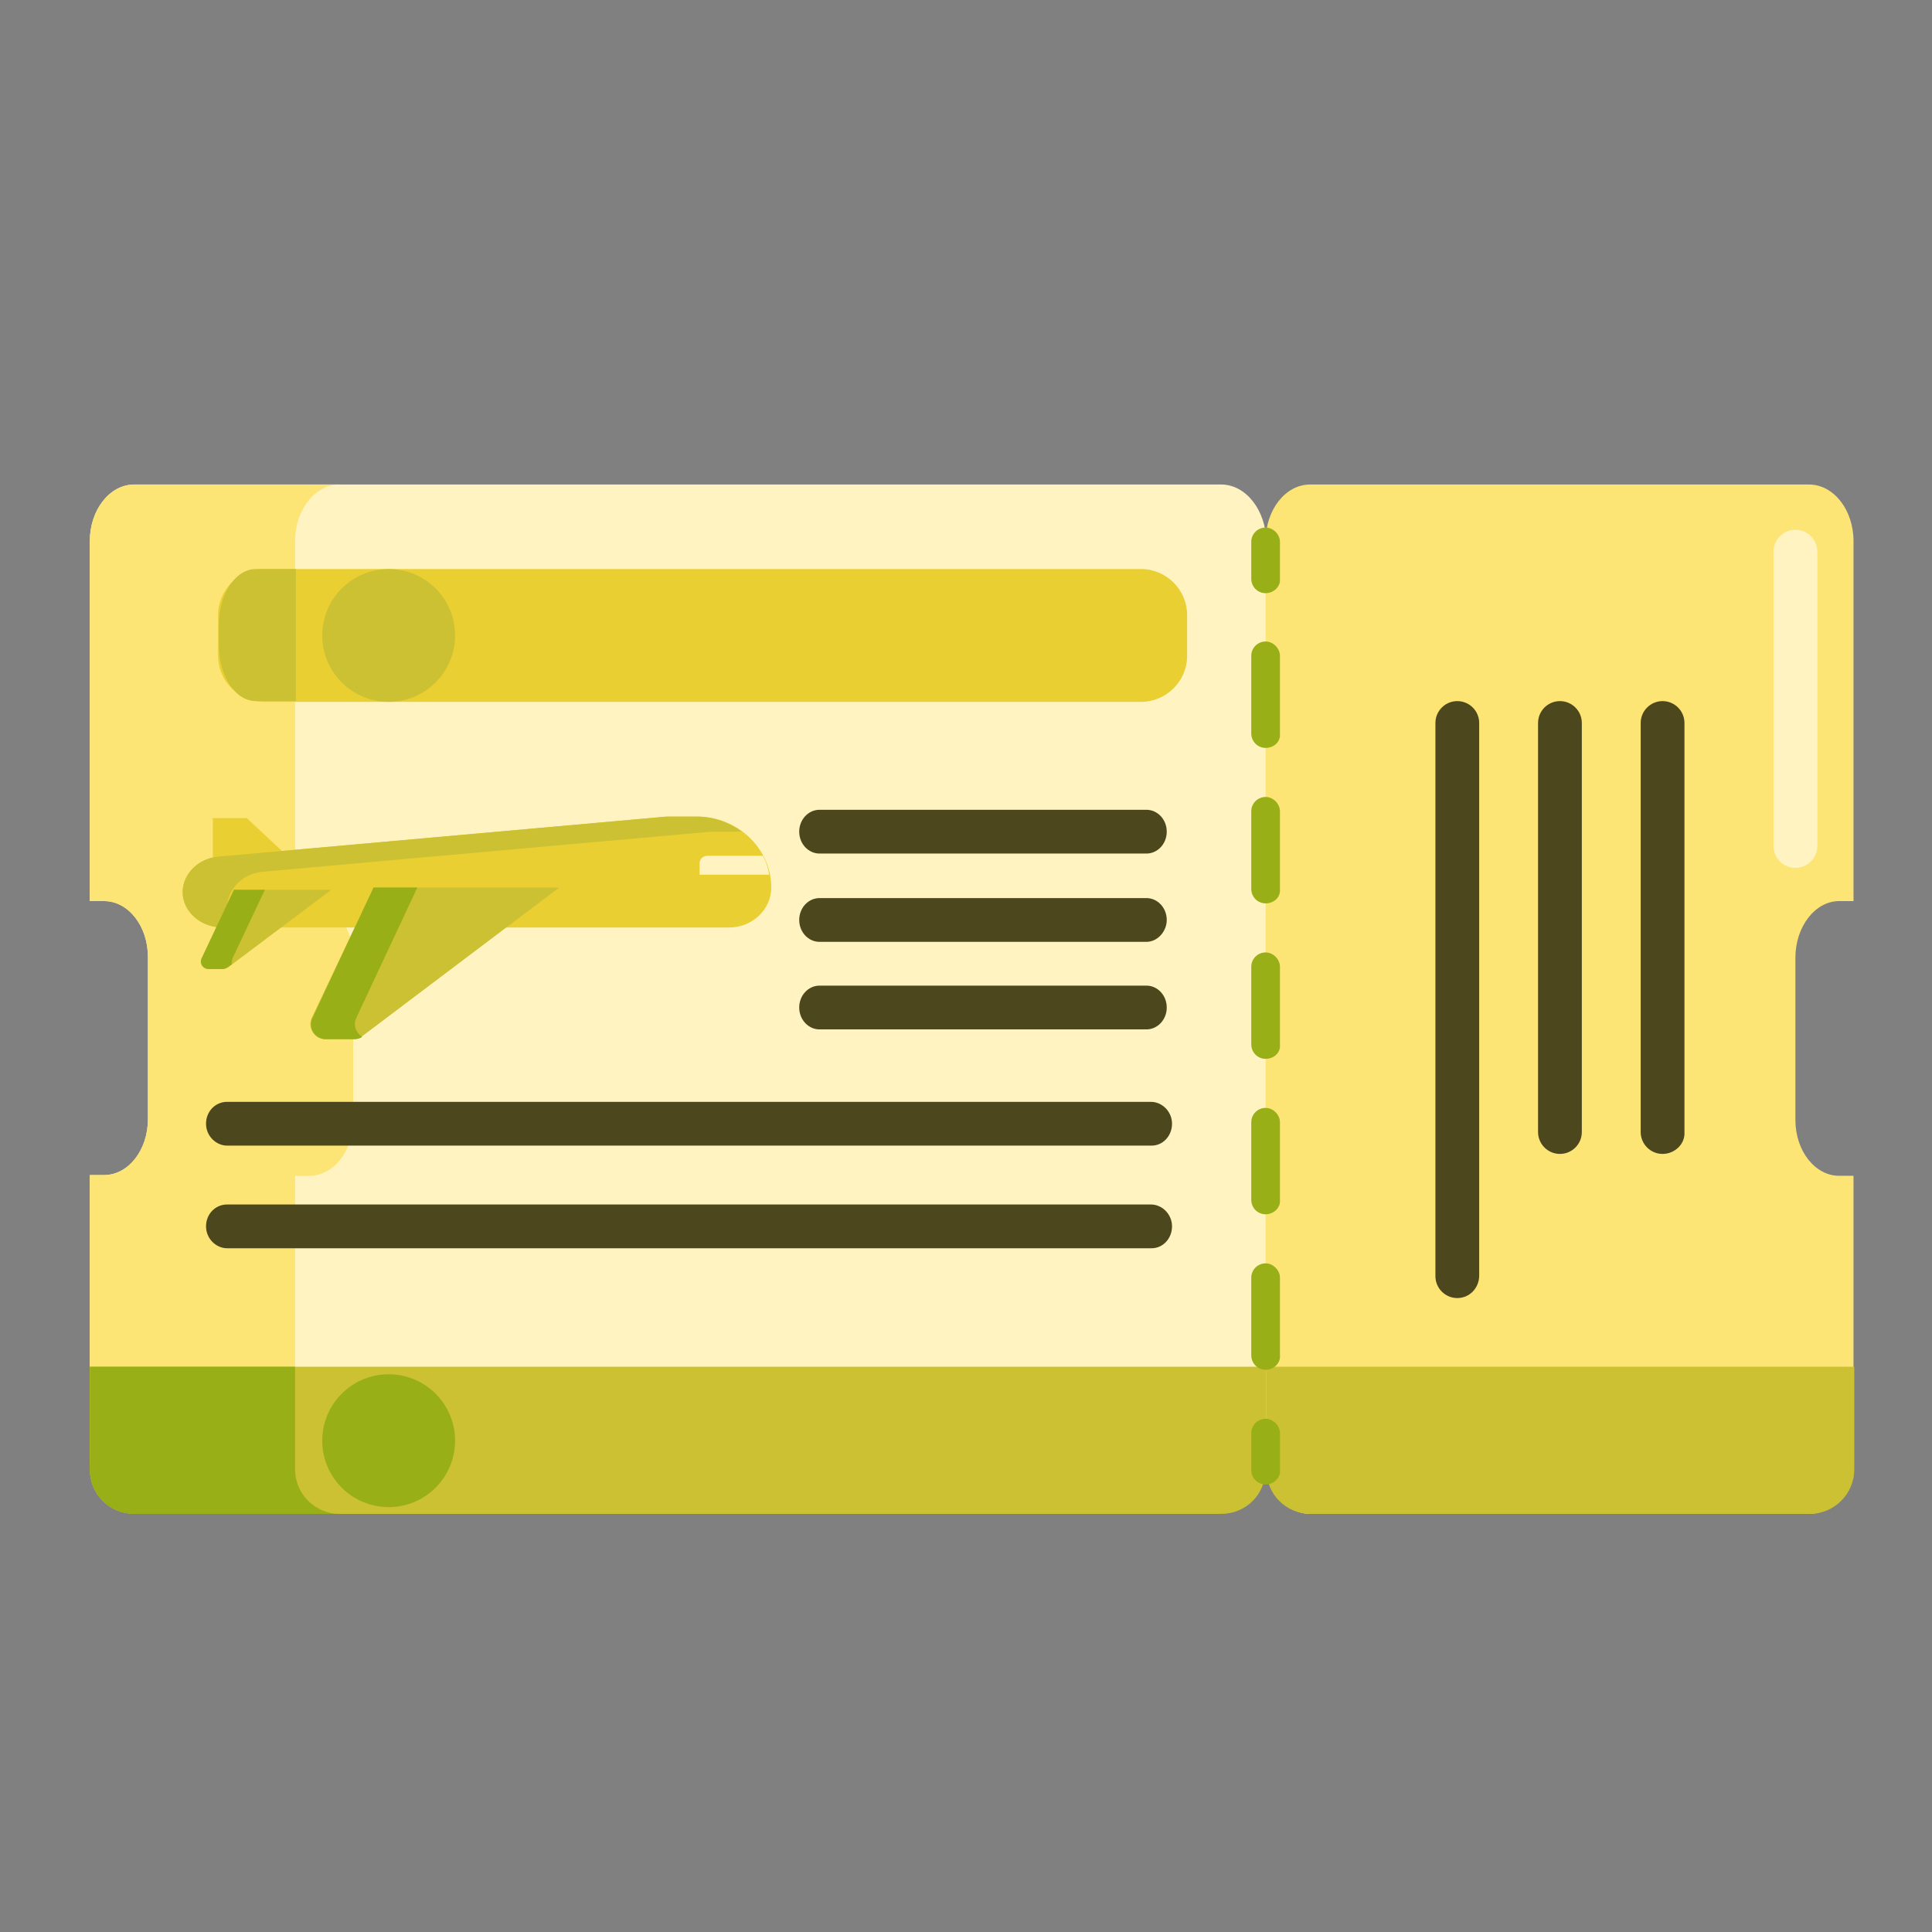 <?xml version="1.0" encoding="utf-8"?>
<!-- Generator: Adobe Illustrator 25.0.0, SVG Export Plug-In . SVG Version: 6.00 Build 0)  -->
<svg version="1.1" id="Layer_1" xmlns="http://www.w3.org/2000/svg" xmlns:xlink="http://www.w3.org/1999/xlink" x="0px" y="0px"
	 viewBox="0 0 256 256" style="enable-background:new 0 0 256 256;" xml:space="preserve">
<rect x="0" y="0" width="256" height="256" fill="#808080" stroke="none"/>
<style type="text/css">
	.st0{fill:#FFF4C1;}
	.st1{fill:#FCE575;}
	.st2{fill:#CCC033;}
	.st3{fill:#EACF32;}
	.st4{fill:#4C471C;}
	.st5{fill:#99AF17;}
</style>
<g>
	<g>
		<path class="st0" d="M161.8,64.2H17.8c-3.3,0-5.9,3.4-5.9,7.5v47.7h1.9c3.2,0,5.8,3.3,5.8,7.4v21.5c0,4.1-2.6,7.4-5.8,7.4h-1.9
			v37.3c0,4.1,2.6,7.5,5.9,7.5h144.1c3.3,0,5.9-3.4,5.9-7.5V71.7C167.7,67.6,165.1,64.2,161.8,64.2z"/>
	</g>
	<g>
		<path class="st1" d="M39.1,193.1v-37.3h1.9c3.2,0,5.8-3.3,5.8-7.4v-21.5c0-4.1-2.6-7.4-5.8-7.4h-1.9V71.7c0-4.1,2.6-7.5,5.9-7.5
			H17.8c-3.3,0-5.9,3.4-5.9,7.5v47.7h1.9c3.2,0,5.8,3.3,5.8,7.4v21.5c0,4.1-2.6,7.4-5.8,7.4h-1.9v37.3c0,4.1,2.6,7.5,5.9,7.5H45
			C41.8,200.6,39.1,197.3,39.1,193.1z"/>
	</g>
	<g>
		<path class="st1" d="M243.7,119.4h1.9V71.7c0-4.1-2.6-7.5-5.9-7.5h-66.1c-3.3,0-5.9,3.4-5.9,7.5v121.4c0,4.1,2.6,7.5,5.9,7.5h66.1
			c3.3,0,5.9-3.4,5.9-7.5v-37.3h-1.9c-3.2,0-5.8-3.3-5.8-7.4v-21.5C237.9,122.8,240.5,119.4,243.7,119.4z"/>
	</g>
	<g>
		<path class="st0" d="M237.9,115c-1.6,0-2.9-1.3-2.9-2.9v-39c0-1.6,1.3-2.9,2.9-2.9c1.6,0,2.9,1.3,2.9,2.9v39
			C240.8,113.7,239.5,115,237.9,115z"/>
	</g>
	<g>
		<path class="st2" d="M167.7,194.7c0,3.3-2.6,5.9-5.9,5.9H17.8c-3.3,0-5.9-2.6-5.9-5.9v-13.6h155.9V194.7z"/>
	</g>
	<g>
		<path class="st2" d="M239.8,200.6h-66.1c-3.3,0-5.9-2.6-5.9-5.9v-13.6h77.9v13.6C245.7,198,243,200.6,239.8,200.6z"/>
	</g>
	<g>
		<path class="st3" d="M151.2,93H35c-3.3,0-6.1-2.7-6.1-6.1v-5.4c0-3.3,2.7-6.1,6.1-6.1h116.2c3.3,0,6.1,2.7,6.1,6.1v5.4
			C157.3,90.3,154.5,93,151.2,93z"/>
	</g>
	<g>
		<g>
			<path class="st4" d="M193.1,172c-1.6,0-2.9-1.3-2.9-2.9V95.8c0-1.6,1.3-2.9,2.9-2.9c1.6,0,2.9,1.3,2.9,2.9V169
				C196,170.7,194.7,172,193.1,172z"/>
		</g>
		<g>
			<path class="st4" d="M206.7,152.9c-1.6,0-2.9-1.3-2.9-2.9V95.8c0-1.6,1.3-2.9,2.9-2.9c1.6,0,2.9,1.3,2.9,2.9V150
				C209.6,151.6,208.3,152.9,206.7,152.9z"/>
		</g>
		<g>
			<path class="st4" d="M220.3,152.9c-1.6,0-2.9-1.3-2.9-2.9V95.8c0-1.6,1.3-2.9,2.9-2.9c1.6,0,2.9,1.3,2.9,2.9V150
				C223.3,151.6,221.9,152.9,220.3,152.9z"/>
		</g>
	</g>
	<g>
		<path class="st5" d="M39.1,194.7v-13.6H11.9v13.6c0,3.3,2.6,5.9,5.9,5.9H45C41.8,200.6,39.1,198,39.1,194.7z"/>
	</g>
	<g>
		<path class="st2" d="M33.9,75.4c-2.7,0-4.9,3.3-4.9,7.4v2.7c0,4.1,2.2,7.4,4.9,7.4h5.3V75.4L33.9,75.4L33.9,75.4z"/>
	</g>
	<g>
		<circle class="st5" cx="51.5" cy="190.9" r="8.8"/>
	</g>
	<g>
		<g>
			<path class="st4" d="M151.9,113.1h-43.3c-1.5,0-2.7-1.3-2.7-2.9c0-1.6,1.2-2.9,2.7-2.9h43.3c1.5,0,2.7,1.3,2.7,2.9
				C154.6,111.8,153.4,113.1,151.9,113.1z"/>
		</g>
	</g>
	<g>
		<g>
			<path class="st4" d="M151.9,124.8h-43.3c-1.5,0-2.7-1.3-2.7-2.9c0-1.6,1.2-2.9,2.7-2.9h43.3c1.5,0,2.7,1.3,2.7,2.9
				C154.6,123.4,153.4,124.8,151.9,124.8z"/>
		</g>
	</g>
	<g>
		<g>
			<path class="st4" d="M152.6,165.4H30.1c-1.5,0-2.8-1.3-2.8-2.9c0-1.6,1.2-2.9,2.8-2.9h122.4c1.5,0,2.8,1.3,2.8,2.9
				C155.3,164.1,154.1,165.4,152.6,165.4z"/>
		</g>
	</g>
	<g>
		<g>
			<path class="st4" d="M151.9,136.4h-43.3c-1.5,0-2.7-1.3-2.7-2.9c0-1.6,1.2-2.9,2.7-2.9h43.3c1.5,0,2.7,1.3,2.7,2.9
				C154.6,135.1,153.4,136.4,151.9,136.4z"/>
		</g>
	</g>
	<g>
		<polygon class="st3" points="28.2,108.4 28.2,119.8 37.3,119.8 37.3,112.7 32.7,108.4 		"/>
	</g>
	<g>
		<path class="st3" d="M92.4,108.2h-4L29,113.5c-2.7,0.2-4.8,2.3-4.8,4.7c0,2.6,2.4,4.7,5.3,4.7h58.8h8.3c3.1,0,5.6-2.4,5.6-5.3
			C102.2,112.5,97.8,108.2,92.4,108.2z"/>
	</g>
	<g>
		<path class="st0" d="M101.1,113.4h-7.4c-0.5,0-1,0.4-1,1v1.5h9.2C101.8,115,101.5,114.2,101.1,113.4z"/>
	</g>
	<g>
		<path class="st2" d="M30.1,120.2c0-2.4,2.1-4.5,4.8-4.7l59.3-5.3h4c0,0,0.1,0,0.1,0c-1.7-1.2-3.7-2-6-2h-4L29,113.5
			c-2.7,0.2-4.8,2.3-4.8,4.7c0,2.6,2.4,4.7,5.3,4.7h1.6C30.5,122.2,30.1,121.3,30.1,120.2z"/>
	</g>
	<g>
		<path class="st2" d="M31,117.9h12.9l-13.7,10.3c-0.2,0.1-0.4,0.2-0.6,0.2h-1.9c-0.7,0-1.2-0.8-0.9-1.4L31,117.9z"/>
	</g>
	<g>
		<path class="st2" d="M49.5,117.6h24.6L48,137.3c-0.3,0.3-0.8,0.4-1.2,0.4h-3.7c-1.4,0-2.4-1.5-1.8-2.8L49.5,117.6z"/>
	</g>
	<g>
		<path class="st5" d="M30.8,127l4.3-9.1H31l-4.3,9.1c-0.3,0.7,0.2,1.4,0.9,1.4h1.9c0.2,0,0.4-0.1,0.6-0.2l0.6-0.4
			C30.7,127.6,30.7,127.3,30.8,127z"/>
	</g>
	<g>
		<path class="st5" d="M47.2,134.9l8.1-17.3h-5.8l-8.1,17.3c-0.6,1.3,0.3,2.8,1.8,2.8h3.7c0.4,0,0.8-0.1,1.1-0.3
			C47.1,136.8,46.8,135.8,47.2,134.9z"/>
	</g>
	<g>
		<g>
			<path class="st4" d="M152.6,151.8H30.1c-1.5,0-2.8-1.3-2.8-2.9c0-1.6,1.2-2.9,2.8-2.9h122.4c1.5,0,2.8,1.3,2.8,2.9
				C155.3,150.5,154.1,151.8,152.6,151.8z"/>
		</g>
	</g>
	<g>
		<circle class="st2" cx="51.5" cy="84.2" r="8.8"/>
	</g>
	<g>
		<g>
			<path class="st5" d="M167.7,78.6c-1.1,0-1.9-0.9-1.9-1.9v-4.9c0-1.1,0.9-1.9,1.9-1.9s1.9,0.9,1.9,1.9v4.9
				C169.7,77.7,168.8,78.6,167.7,78.6z"/>
		</g>
		<g>
			<path class="st5" d="M167.7,181.5c-1.1,0-1.9-0.9-1.9-1.9v-10.3c0-1.1,0.9-1.9,1.9-1.9s1.9,0.9,1.9,1.9v10.3
				C169.7,180.6,168.8,181.5,167.7,181.5z M167.7,160.9c-1.1,0-1.9-0.9-1.9-1.9v-10.3c0-1.1,0.9-1.9,1.9-1.9s1.9,0.9,1.9,1.9V159
				C169.7,160,168.8,160.9,167.7,160.9z M167.7,140.3c-1.1,0-1.9-0.9-1.9-1.9v-10.3c0-1.1,0.9-1.9,1.9-1.9s1.9,0.9,1.9,1.9v10.3
				C169.7,139.5,168.8,140.3,167.7,140.3z M167.7,119.7c-1.1,0-1.9-0.9-1.9-1.9v-10.3c0-1.1,0.9-1.9,1.9-1.9s1.9,0.9,1.9,1.9v10.3
				C169.7,118.9,168.8,119.7,167.7,119.7z M167.7,99.1c-1.1,0-1.9-0.9-1.9-1.9V86.9c0-1.1,0.9-1.9,1.9-1.9s1.9,0.9,1.9,1.9v10.3
				C169.7,98.3,168.8,99.1,167.7,99.1z"/>
		</g>
		<g>
			<path class="st5" d="M167.7,196.7c-1.1,0-1.9-0.9-1.9-1.9v-4.9c0-1.1,0.9-1.9,1.9-1.9s1.9,0.9,1.9,1.9v4.9
				C169.7,195.8,168.8,196.7,167.7,196.7z"/>
		</g>
	</g>
</g>
</svg>
